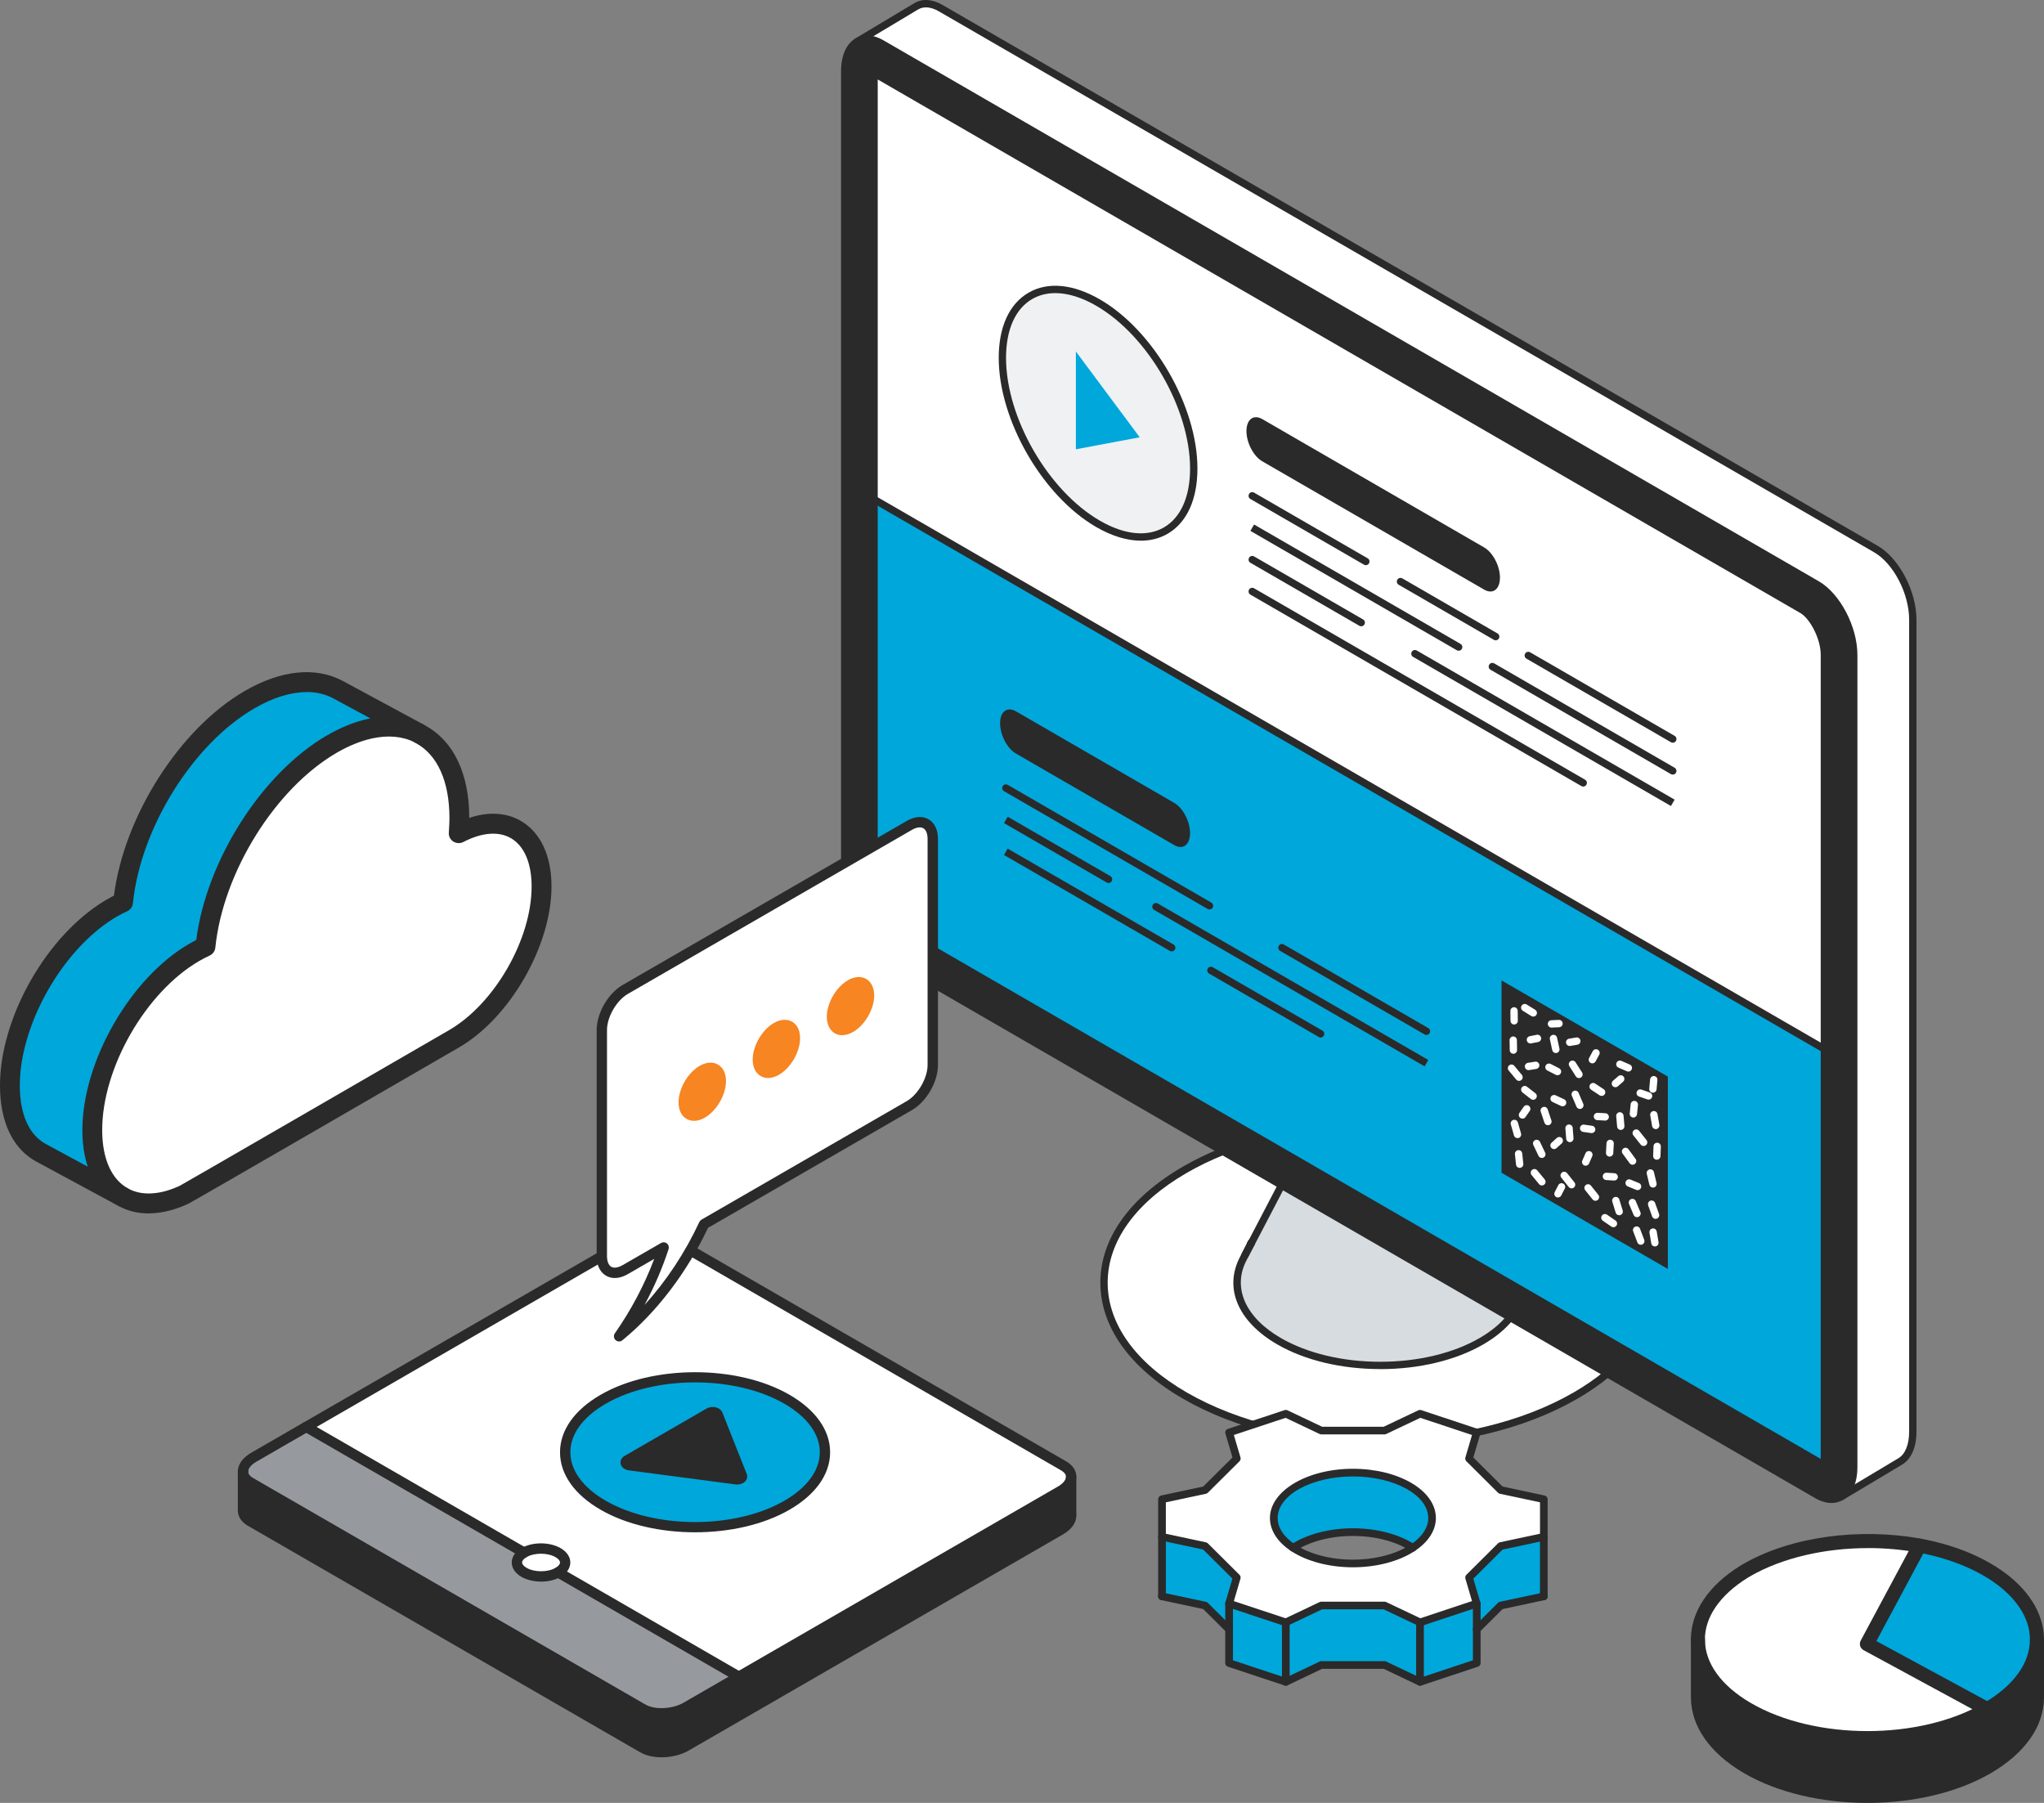 <svg width="593" height="523" viewBox="0 0 593 523" fill="none" xmlns="http://www.w3.org/2000/svg">
<rect x="0" y="0" width="593" height="523" fill="#808080" stroke="none"/>
<g clip-path="url(#clip0_626_464)">
<path d="M537.803 397.093V425.575C537.803 429.853 536.405 432.866 534.17 434.174C532.29 435.303 529.828 435.211 527.139 433.655L256.246 277.011C249.335 273.01 245.064 265.612 245.064 257.596V20.679C245.064 16.28 246.554 13.225 248.91 11.96C250.761 10.958 253.145 11.093 255.742 12.599L527.139 169.549C533.035 172.96 537.803 182.106 537.803 189.987V397.093ZM529.289 425.056V189.987C529.289 184.728 525.841 178.652 522.883 176.933L253.578 21.198V257.596C253.578 262.542 256.231 267.154 260.502 269.627L529.289 425.056Z" fill="#2A2A2A"/>
<path d="M551.304 423.941L534.177 434.181H534.17C536.405 432.866 537.802 429.853 537.802 425.575V189.987C537.802 182.106 533.035 172.96 527.139 169.549L255.742 12.6C253.145 11.093 250.761 10.958 248.91 11.96L265.845 1.812C267.71 0.704 270.172 0.796 272.875 2.345L544.266 159.295C550.161 162.706 554.936 171.852 554.936 179.718V415.328C554.936 419.599 553.538 422.612 551.304 423.941Z" fill="white"/>
<path d="M529.289 304.306V425.056L260.502 269.627C256.231 267.154 253.578 262.542 253.578 257.596V144.862L529.289 304.306Z" fill="#00A7DB"/>
<path d="M529.289 189.987V304.306L253.578 144.862V21.198L522.882 176.933C525.841 178.652 529.289 184.728 529.289 189.987Z" fill="white"/>
<path d="M371.795 343.831L438.094 382.177C436.108 384.657 433.327 387.002 429.786 389.056C421.67 393.746 411.057 396.084 400.422 396.084C389.787 396.084 379.181 393.746 371.064 389.056C359.869 382.575 356.407 373.308 360.678 365.122L371.795 343.831Z" fill="#D7DCE0"/>
<path d="M371.796 343.831L360.678 365.122C356.407 373.308 359.87 382.575 371.065 389.056C379.181 393.746 389.802 396.084 400.422 396.084C411.043 396.084 421.671 393.746 429.787 389.056C433.327 387.002 436.108 384.657 438.095 382.177L466.296 398.479C463.607 400.71 460.535 402.842 457.087 404.839C441.436 413.892 420.926 418.412 400.422 418.412C379.919 418.412 359.415 413.892 343.765 404.839C312.47 386.746 312.47 357.404 343.765 339.312C347.22 337.315 350.909 335.538 354.768 333.989L371.796 343.831Z" fill="white"/>
<path d="M531.367 436C529.863 436 528.246 435.524 526.607 434.579L255.713 277.935C248.491 273.749 244 265.96 244 257.596V20.679C244 16.046 245.603 12.521 248.406 11.022C250.655 9.807 253.45 10.041 256.274 11.676L527.671 168.625C533.844 172.2 538.867 181.779 538.867 189.987V425.575C538.867 430.081 537.348 433.548 534.709 435.09C533.702 435.694 532.574 436 531.375 436H531.367ZM355.3 333.065L527.671 432.731C529.913 434.032 532.027 434.216 533.624 433.257C535.61 432.099 536.738 429.299 536.738 425.575V189.987C536.738 182.461 532.19 173.706 526.607 170.473L255.209 13.523C253.017 12.251 251.009 12.031 249.413 12.898C247.32 14.021 246.128 16.856 246.128 20.679V257.596C246.128 265.2 250.208 272.285 256.777 276.087L355.3 333.065Z" fill="#2A2A2A"/>
<path d="M529.289 426.122C529.105 426.122 528.92 426.072 528.757 425.98L259.971 270.551C255.373 267.886 252.514 262.926 252.514 257.596V21.198C252.514 20.814 252.72 20.466 253.046 20.274C253.373 20.082 253.784 20.082 254.11 20.274L523.415 176.009C526.693 177.913 530.354 184.295 530.354 189.987V425.056C530.354 425.44 530.148 425.788 529.821 425.98C529.658 426.072 529.474 426.122 529.289 426.122ZM254.643 23.046V257.596C254.643 262.166 257.09 266.422 261.035 268.703L528.225 423.209V189.987C528.225 185.162 525.011 179.399 522.351 177.857L254.643 23.046Z" fill="#2A2A2A"/>
<path d="M534.17 435.247C533.9 435.247 533.624 435.14 533.418 434.934C532.999 434.515 532.999 433.847 533.418 433.428C533.482 433.364 533.56 433.307 533.631 433.257L550.757 423.017C552.736 421.837 553.872 419.037 553.872 415.321V179.718C553.872 172.2 549.324 163.452 543.733 160.219L272.343 3.269C270.087 1.976 267.973 1.784 266.383 2.729L249.214 13.005C248.697 13.282 248.051 13.09 247.774 12.564C247.498 12.045 247.689 11.399 248.214 11.121L265.298 0.895C267.575 -0.462 270.456 -0.27 273.407 1.414L544.798 158.364C550.977 161.938 556 171.511 556 179.711V415.321C556 419.805 554.489 423.28 551.85 424.85L534.745 435.076C534.567 435.183 534.368 435.24 534.177 435.24L534.17 435.247Z" fill="#2A2A2A"/>
<path d="M362.764 362.073C362.176 362.073 361.7 361.597 361.7 361.007C361.7 360.893 361.721 360.78 361.757 360.673C361.807 360.496 361.899 360.325 362.034 360.19C362.452 359.771 363.126 359.771 363.545 360.19C363.85 360.496 363.935 360.943 363.793 361.32C363.779 361.355 363.765 361.391 363.751 361.419C363.587 361.803 363.211 362.073 362.771 362.073H362.764Z" fill="#2A2A2A"/>
<path d="M361.104 365.292C360.955 365.292 360.799 365.257 360.657 365.193C360.132 364.937 359.898 364.326 360.153 363.8C360.174 363.757 360.189 363.722 360.21 363.686C360.43 363.253 361.565 361.043 361.579 361.014L361.742 360.687C361.764 360.631 361.792 360.574 361.827 360.517C361.842 360.488 361.87 360.446 361.884 360.417L361.913 360.353C361.984 360.19 362.04 360.091 362.076 360.034C362.402 359.543 363.062 359.408 363.551 359.735C364.02 360.048 364.169 360.666 363.892 361.149L363.778 361.405C363.75 361.462 363.722 361.519 363.679 361.576C363.679 361.576 363.459 362.031 363.438 362.066C363.19 362.514 362.31 364.248 362.097 364.674C362.076 364.717 362.054 364.759 362.026 364.795C361.813 365.108 361.466 365.299 361.104 365.299V365.292ZM362.828 361.071H362.863L362.764 361.014L362.835 361.071H362.828Z" fill="#2A2A2A"/>
<path d="M362.941 361.739C362.835 361.739 362.721 361.725 362.615 361.69C362.055 361.512 361.75 360.908 361.927 360.346C361.927 360.332 361.941 360.311 361.948 360.29C362.09 359.863 362.487 359.551 362.963 359.551C363.552 359.551 364.027 360.027 364.027 360.616C364.027 360.759 363.984 360.922 363.935 361.057C363.771 361.469 363.374 361.732 362.949 361.732L362.941 361.739Z" fill="#2A2A2A"/>
<path d="M362.962 361.675C362.373 361.675 361.898 361.199 361.898 360.609C361.898 360.467 361.926 360.325 361.976 360.204C361.997 360.147 362.026 360.09 362.054 360.041C362.068 360.012 362.082 359.984 362.104 359.962C362.423 359.465 363.097 359.294 363.594 359.614C364.09 359.934 364.253 360.567 363.934 361.064C363.764 361.433 363.395 361.682 362.962 361.682V361.675Z" fill="#2A2A2A"/>
<path d="M400.422 397.15C389.149 397.15 378.535 394.606 370.532 389.98C359.153 383.392 355.017 373.678 359.734 364.631L370.852 343.341C371.128 342.822 371.767 342.623 372.292 342.893C372.81 343.163 373.016 343.81 372.739 344.336L361.629 365.619C357.485 373.557 361.309 382.184 371.604 388.146C379.287 392.588 389.525 395.032 400.429 395.032C411.334 395.032 421.578 392.588 429.262 388.146C432.617 386.199 435.313 383.975 437.272 381.523C437.64 381.061 438.307 380.99 438.769 381.36C439.23 381.729 439.301 382.397 438.932 382.859C436.803 385.517 433.909 387.919 430.326 389.994C422.323 394.62 411.703 397.164 400.429 397.164L400.422 397.15Z" fill="#2A2A2A"/>
<path d="M400.422 419.478C378.833 419.478 358.521 414.61 343.233 405.763C327.752 396.816 319.231 384.849 319.231 372.079C319.231 359.309 327.759 347.342 343.233 338.395C346.681 336.398 350.426 334.586 354.371 333.008C354.91 332.788 355.535 333.058 355.755 333.598C355.974 334.145 355.705 334.764 355.159 334.984C351.306 336.526 347.652 338.295 344.29 340.243C329.497 348.791 321.353 360.105 321.353 372.086C321.353 384.067 329.497 395.373 344.29 403.929C359.259 412.592 379.195 417.36 400.415 417.36C421.635 417.36 441.578 412.592 456.548 403.929C459.889 401.996 462.94 399.886 465.608 397.669C466.062 397.292 466.729 397.356 467.105 397.811C467.481 398.265 467.417 398.933 466.963 399.31C464.196 401.605 461.053 403.78 457.605 405.77C442.316 414.617 422.004 419.485 400.408 419.485L400.422 419.478Z" fill="#2A2A2A"/>
<path d="M529.289 305.372C529.111 305.372 528.927 305.329 528.757 305.23L253.046 145.786C252.535 145.494 252.364 144.841 252.655 144.329C252.946 143.817 253.599 143.647 254.11 143.938L529.821 303.382C530.332 303.674 530.502 304.327 530.211 304.839C530.012 305.18 529.658 305.372 529.289 305.372Z" fill="#2A2A2A"/>
<path d="M340.671 232.909C343.204 234.373 345.255 238.303 345.255 241.678C345.255 244.201 344.119 245.7 342.488 245.7C341.934 245.7 341.317 245.53 340.671 245.153L294.727 218.583C292.194 217.119 290.144 213.189 290.144 209.806C290.144 207.291 291.279 205.791 292.91 205.791C293.464 205.791 294.081 205.962 294.727 206.339L340.671 232.909Z" fill="#2A2A2A"/>
<path d="M350.894 263.821C350.717 263.821 350.533 263.779 350.362 263.679L291.293 229.519C290.782 229.228 290.612 228.574 290.902 228.063C291.193 227.551 291.846 227.38 292.357 227.672L351.427 261.832C351.937 262.123 352.108 262.777 351.817 263.288C351.618 263.63 351.263 263.821 350.894 263.821Z" fill="#2A2A2A"/>
<path d="M413.831 300.22C413.654 300.22 413.469 300.177 413.299 300.078L371.377 275.831C370.866 275.54 370.696 274.886 370.987 274.374C371.278 273.863 371.93 273.692 372.441 273.983L414.363 298.23C414.874 298.522 415.044 299.175 414.754 299.687C414.555 300.028 414.2 300.22 413.831 300.22Z" fill="#2A2A2A"/>
<path d="M321.6 256.14C321.423 256.14 321.239 256.097 321.068 255.997L291.285 238.772L292.349 236.924L322.133 254.15C322.643 254.441 322.814 255.095 322.523 255.607C322.324 255.948 321.969 256.14 321.6 256.14Z" fill="#2A2A2A"/>
<path d="M413.299 309.33L334.825 263.942C334.314 263.651 334.144 262.997 334.435 262.485C334.726 261.974 335.379 261.803 335.89 262.095L414.363 307.482L413.299 309.33Z" fill="#2A2A2A"/>
<path d="M339.933 275.987C339.756 275.987 339.571 275.945 339.401 275.845L291.285 248.024L292.349 246.177L340.465 273.998C340.976 274.289 341.146 274.943 340.855 275.454C340.657 275.796 340.302 275.987 339.933 275.987Z" fill="#2A2A2A"/>
<path d="M383.14 300.973C382.984 300.973 382.821 300.938 382.672 300.86C382.65 300.852 350.781 282.426 350.781 282.426C350.271 282.134 350.1 281.481 350.391 280.969C350.682 280.457 351.335 280.287 351.846 280.578C351.846 280.578 383.495 298.877 383.644 298.962C384.14 299.254 384.339 299.9 384.062 300.405C383.871 300.76 383.509 300.966 383.133 300.966L383.14 300.973Z" fill="#2A2A2A"/>
<path d="M483.869 368.106L435.625 340.207V284.408L483.869 312.308V368.106Z" fill="#2A2A2A"/>
<path d="M479.556 344.507C479.073 344.507 478.641 344.18 478.52 343.689L477.761 340.52C477.626 339.944 477.974 339.369 478.548 339.234C479.123 339.099 479.698 339.447 479.833 340.022L480.592 343.192C480.726 343.767 480.379 344.343 479.804 344.478C479.719 344.499 479.634 344.507 479.556 344.507Z" fill="white"/>
<path d="M440.251 330.159C439.79 330.159 439.364 329.853 439.23 329.391L438.314 326.193C438.151 325.625 438.478 325.035 439.045 324.872C439.606 324.708 440.202 325.035 440.365 325.604L441.28 328.801C441.443 329.37 441.117 329.96 440.549 330.123C440.45 330.152 440.351 330.166 440.251 330.166V330.159Z" fill="white"/>
<path d="M455.392 303.432C454.881 303.432 454.434 303.069 454.342 302.544C454.242 301.961 454.633 301.414 455.207 301.314L457.286 300.959C457.861 300.859 458.414 301.25 458.513 301.826C458.613 302.409 458.222 302.956 457.648 303.055L455.569 303.41C455.505 303.418 455.448 303.425 455.385 303.425L455.392 303.432Z" fill="white"/>
<path d="M470.212 327.778C469.665 327.778 469.204 327.359 469.155 326.805L468.892 323.799C468.842 323.209 469.275 322.697 469.857 322.64C470.432 322.591 470.957 323.024 471.013 323.607L471.276 326.613C471.326 327.203 470.893 327.714 470.311 327.771C470.283 327.771 470.247 327.771 470.219 327.771L470.212 327.778Z" fill="white"/>
<path d="M439.287 297.193C438.705 297.193 438.23 296.724 438.222 296.141L438.187 293.256C438.187 292.666 438.648 292.183 439.237 292.176C439.797 292.169 440.308 292.638 440.315 293.227L440.351 296.113C440.351 296.702 439.89 297.186 439.301 297.193H439.287Z" fill="white"/>
<path d="M451.993 347.377C451.83 347.377 451.667 347.342 451.511 347.256C450.986 346.986 450.78 346.347 451.05 345.821L452.078 343.81C452.348 343.284 452.986 343.078 453.511 343.348C454.037 343.618 454.242 344.258 453.973 344.783L452.944 346.795C452.752 347.164 452.383 347.37 452 347.37L451.993 347.377Z" fill="white"/>
<path d="M468.31 342.46C468.31 342.46 468.268 342.46 468.239 342.46L465.976 342.318C465.387 342.282 464.947 341.77 464.983 341.188C465.018 340.598 465.536 340.15 466.111 340.193L468.374 340.335C468.963 340.37 469.403 340.882 469.367 341.465C469.332 342.026 468.864 342.46 468.303 342.46H468.31Z" fill="white"/>
<path d="M461.762 328.695C461.712 328.695 461.662 328.695 461.613 328.688L459.293 328.354C458.711 328.269 458.307 327.728 458.392 327.146C458.477 326.563 459.016 326.158 459.598 326.243L461.918 326.577C462.499 326.663 462.904 327.203 462.819 327.785C462.741 328.318 462.287 328.702 461.769 328.702L461.762 328.695Z" fill="white"/>
<path d="M480.109 361.583C479.598 361.583 479.144 361.213 479.059 360.695L478.541 357.589C478.441 357.006 478.839 356.459 479.413 356.36C479.995 356.26 480.541 356.658 480.641 357.234L481.159 360.339C481.258 360.922 480.861 361.469 480.286 361.569C480.229 361.576 480.165 361.583 480.109 361.583Z" fill="white"/>
<path d="M473.646 337.876C473.32 337.876 472.993 337.727 472.788 337.443L470.737 334.643C470.39 334.167 470.496 333.499 470.964 333.151C471.44 332.802 472.107 332.902 472.454 333.378L474.505 336.178C474.852 336.654 474.746 337.322 474.278 337.67C474.086 337.812 473.866 337.876 473.646 337.876Z" fill="white"/>
<path d="M453.341 320.928C453.192 320.928 453.036 320.899 452.887 320.828L450.418 319.67C449.886 319.421 449.659 318.782 449.907 318.249C450.156 317.716 450.794 317.488 451.326 317.737L453.795 318.895C454.327 319.144 454.554 319.784 454.306 320.317C454.121 320.7 453.738 320.928 453.341 320.928Z" fill="white"/>
<path d="M440.883 338.793C440.344 338.793 439.882 338.388 439.826 337.841L439.506 334.813C439.442 334.231 439.868 333.705 440.45 333.641C441.046 333.577 441.557 334.003 441.621 334.586L441.94 337.613C442.004 338.196 441.578 338.722 440.996 338.786C440.961 338.786 440.918 338.786 440.883 338.786V338.793Z" fill="white"/>
<path d="M479.542 316.977C479.542 316.977 479.478 316.977 479.442 316.977C478.854 316.92 478.428 316.401 478.478 315.818L478.726 313.111C478.783 312.521 479.301 312.095 479.882 312.144C480.471 312.201 480.897 312.72 480.847 313.303L480.599 316.01C480.549 316.564 480.081 316.977 479.542 316.977Z" fill="white"/>
<path d="M450.113 298.088C449.546 298.088 449.077 297.64 449.049 297.072C449.021 296.482 449.475 295.985 450.064 295.956L452.249 295.857C452.838 295.835 453.334 296.283 453.363 296.873C453.391 297.463 452.937 297.96 452.348 297.989C452.348 297.989 450.135 298.088 450.113 298.088Z" fill="white"/>
<path d="M449.077 326.414C448.63 326.414 448.219 326.137 448.07 325.689L446.991 322.484C446.807 321.923 447.105 321.319 447.658 321.134C448.211 320.949 448.822 321.247 449.006 321.802L450.084 325.007C450.269 325.568 449.971 326.172 449.417 326.357C449.304 326.392 449.19 326.414 449.077 326.414Z" fill="white"/>
<path d="M468.076 356.004C467.871 356.004 467.658 355.94 467.473 355.819L465.004 354.114C464.522 353.78 464.401 353.119 464.735 352.629C465.068 352.146 465.728 352.025 466.218 352.359L468.687 354.064C469.169 354.398 469.29 355.059 468.956 355.549C468.75 355.848 468.417 356.011 468.076 356.011V356.004Z" fill="white"/>
<path d="M461.968 308.47C461.798 308.47 461.621 308.428 461.465 308.342C460.947 308.065 460.755 307.419 461.032 306.9L462.096 304.924C462.373 304.405 463.025 304.214 463.536 304.491C464.054 304.768 464.246 305.415 463.969 305.933L462.905 307.909C462.713 308.264 462.344 308.47 461.968 308.47Z" fill="white"/>
<path d="M458.35 321.695C457.938 321.695 457.541 321.453 457.371 321.048L456.016 317.865C455.789 317.325 456.037 316.699 456.576 316.465C457.115 316.23 457.74 316.486 457.974 317.026L459.329 320.21C459.556 320.75 459.308 321.375 458.768 321.61C458.634 321.667 458.492 321.695 458.35 321.695Z" fill="white"/>
<path d="M440.698 313.551C440.393 313.551 440.088 313.423 439.882 313.168L437.697 310.545C437.321 310.091 437.378 309.423 437.832 309.046C438.286 308.669 438.953 308.733 439.329 309.181L441.514 311.803C441.89 312.258 441.833 312.926 441.379 313.303C441.181 313.466 440.939 313.551 440.698 313.551Z" fill="white"/>
<path d="M476.023 361.092C475.59 361.092 475.185 360.83 475.029 360.403L473.816 357.198C473.61 356.651 473.887 356.033 474.433 355.827C474.98 355.621 475.597 355.898 475.803 356.445L477.016 359.65C477.222 360.197 476.945 360.815 476.399 361.021C476.278 361.071 476.15 361.092 476.023 361.092Z" fill="white"/>
<path d="M439.067 305.685C438.485 305.685 438.017 305.216 438.002 304.64L437.953 301.748C437.946 301.158 438.414 300.675 438.996 300.66C439.57 300.646 440.067 301.122 440.081 301.705L440.131 304.597C440.138 305.187 439.67 305.67 439.088 305.685H439.067Z" fill="white"/>
<path d="M469.751 352.529C469.297 352.529 468.871 352.231 468.736 351.776L467.757 348.578C467.587 348.017 467.899 347.42 468.467 347.249C469.027 347.079 469.623 347.391 469.793 347.96L470.773 351.158C470.943 351.719 470.631 352.316 470.063 352.487C469.957 352.515 469.857 352.536 469.751 352.536V352.529Z" fill="white"/>
<path d="M451.851 311.91C451.688 311.91 451.525 311.874 451.369 311.796L448.893 310.531C448.368 310.261 448.162 309.622 448.432 309.096C448.701 308.57 449.34 308.364 449.865 308.634L452.341 309.899C452.866 310.169 453.071 310.808 452.802 311.334C452.617 311.704 452.241 311.917 451.851 311.917V311.91Z" fill="white"/>
<path d="M455.441 331.324C454.895 331.324 454.426 330.905 454.384 330.344L454.142 327.352C454.093 326.762 454.533 326.25 455.114 326.201C455.71 326.158 456.214 326.591 456.264 327.174L456.505 330.166C456.555 330.756 456.115 331.267 455.533 331.317C455.505 331.317 455.476 331.317 455.448 331.317L455.441 331.324Z" fill="white"/>
<path d="M472.411 310.851C472.269 310.851 472.127 310.823 471.993 310.766L469.531 309.7C468.992 309.465 468.743 308.84 468.977 308.3C469.211 307.76 469.836 307.511 470.375 307.746L472.837 308.811C473.376 309.046 473.624 309.671 473.39 310.211C473.22 310.616 472.823 310.858 472.411 310.858V310.851Z" fill="white"/>
<path d="M447.332 343.895C447.027 343.895 446.722 343.76 446.509 343.504L444.338 340.861C443.962 340.406 444.033 339.731 444.487 339.361C444.941 338.985 445.615 339.056 445.984 339.504L448.155 342.147C448.531 342.602 448.46 343.277 448.006 343.646C447.807 343.81 447.566 343.888 447.332 343.888V343.895Z" fill="white"/>
<path d="M468.651 315.392C468.353 315.392 468.055 315.264 467.849 315.022C467.466 314.575 467.516 313.907 467.956 313.516L469.503 312.173C469.949 311.789 470.616 311.839 471.007 312.279C471.39 312.727 471.34 313.395 470.9 313.786L469.354 315.129C469.155 315.307 468.907 315.392 468.658 315.392H468.651Z" fill="white"/>
<path d="M462.869 348.337C462.556 348.337 462.244 348.202 462.039 347.939L459.896 345.26C459.527 344.798 459.598 344.13 460.059 343.76C460.52 343.391 461.187 343.469 461.556 343.924L463.699 346.603C464.068 347.065 463.997 347.733 463.536 348.102C463.337 348.258 463.103 348.337 462.869 348.337Z" fill="white"/>
<path d="M447.311 335.908C446.914 335.908 446.531 335.687 446.353 335.304L444.849 332.156C444.594 331.623 444.821 330.99 445.353 330.734C445.885 330.478 446.516 330.706 446.772 331.239L448.276 334.387C448.531 334.92 448.304 335.552 447.772 335.808C447.623 335.879 447.467 335.915 447.311 335.915V335.908Z" fill="white"/>
<path d="M475.092 345.246C474.958 345.246 474.823 345.217 474.688 345.167L472.233 344.158C471.687 343.931 471.432 343.313 471.652 342.765C471.871 342.225 472.496 341.962 473.042 342.183L475.497 343.192C476.043 343.419 476.298 344.037 476.079 344.585C475.908 344.997 475.511 345.246 475.092 345.246Z" fill="white"/>
<path d="M480.314 353.581C479.874 353.581 479.47 353.311 479.314 352.877L478.164 349.672C477.966 349.118 478.25 348.507 478.803 348.308C479.356 348.109 479.966 348.393 480.165 348.948L481.314 352.153C481.513 352.707 481.229 353.318 480.676 353.517C480.555 353.56 480.435 353.581 480.314 353.581Z" fill="white"/>
<path d="M478.286 318.988C478.172 318.988 478.051 318.966 477.938 318.931L475.505 318.092C474.951 317.9 474.653 317.296 474.845 316.735C475.036 316.181 475.639 315.882 476.2 316.074L478.633 316.913C479.187 317.104 479.485 317.709 479.293 318.27C479.144 318.711 478.725 318.988 478.286 318.988Z" fill="white"/>
<path d="M444.827 294.897C444.636 294.897 444.444 294.848 444.267 294.741L441.791 293.206C441.294 292.893 441.138 292.24 441.443 291.735C441.755 291.238 442.408 291.081 442.912 291.387L445.388 292.922C445.884 293.234 446.04 293.888 445.735 294.393C445.537 294.72 445.189 294.897 444.827 294.897Z" fill="white"/>
<path d="M476.838 332.44C476.525 332.44 476.213 332.305 476.007 332.042L473.865 329.356C473.496 328.894 473.574 328.226 474.035 327.856C474.496 327.487 475.163 327.565 475.532 328.027L477.675 330.713C478.044 331.175 477.966 331.843 477.504 332.212C477.306 332.369 477.072 332.447 476.838 332.447V332.44Z" fill="white"/>
<path d="M464.663 317.915C464.465 317.915 464.259 317.858 464.075 317.737L461.606 316.103C461.116 315.776 460.981 315.115 461.308 314.624C461.634 314.134 462.294 313.999 462.783 314.326L465.252 315.96C465.742 316.287 465.877 316.948 465.55 317.439C465.344 317.751 465.004 317.915 464.663 317.915Z" fill="white"/>
<path d="M444.799 319.038C444.572 319.038 444.345 318.966 444.146 318.817L441.705 316.92C441.244 316.557 441.159 315.889 441.514 315.428C441.869 314.966 442.543 314.88 443.004 315.236L445.444 317.133C445.905 317.495 445.991 318.163 445.636 318.625C445.423 318.895 445.111 319.038 444.792 319.038H444.799Z" fill="white"/>
<path d="M465.706 325.064C465.706 325.064 465.664 325.064 465.642 325.064L463.379 324.936C462.79 324.9 462.343 324.396 462.379 323.813C462.414 323.223 462.911 322.797 463.5 322.811L465.763 322.939C466.352 322.974 466.799 323.479 466.763 324.062C466.728 324.63 466.26 325.064 465.699 325.064H465.706Z" fill="white"/>
<path d="M474.923 353.091C474.504 353.091 474.114 352.849 473.944 352.437L472.603 349.246C472.376 348.706 472.631 348.081 473.171 347.853C473.717 347.626 474.334 347.882 474.561 348.422L475.902 351.613C476.129 352.153 475.874 352.778 475.334 353.005C475.2 353.062 475.058 353.091 474.923 353.091Z" fill="white"/>
<path d="M480.669 336.419C480.669 336.419 480.641 336.419 480.626 336.419C480.037 336.398 479.583 335.901 479.605 335.311L479.711 332.511C479.732 331.921 480.201 331.473 480.818 331.488C481.407 331.509 481.861 332.006 481.84 332.596L481.733 335.396C481.712 335.972 481.236 336.419 480.669 336.419Z" fill="white"/>
<path d="M458.087 312.741C457.74 312.741 457.392 312.571 457.193 312.251L455.306 309.302C454.987 308.804 455.129 308.15 455.625 307.831C456.122 307.518 456.775 307.653 457.094 308.15L458.981 311.1C459.3 311.597 459.159 312.251 458.662 312.571C458.485 312.684 458.286 312.741 458.087 312.741Z" fill="white"/>
<path d="M443.444 310.432C442.933 310.432 442.479 310.062 442.394 309.536C442.301 308.954 442.699 308.406 443.273 308.314L445.359 307.98C445.934 307.888 446.487 308.279 446.579 308.861C446.672 309.444 446.274 309.991 445.7 310.084L443.614 310.418C443.557 310.425 443.5 310.432 443.444 310.432Z" fill="white"/>
<path d="M450.851 333.335C450.56 333.335 450.269 333.214 450.063 332.987C449.673 332.546 449.701 331.878 450.141 331.48L451.666 330.102C452.099 329.711 452.773 329.739 453.171 330.18C453.561 330.621 453.532 331.289 453.092 331.687L451.567 333.065C451.361 333.25 451.106 333.342 450.851 333.342V333.335Z" fill="white"/>
<path d="M455.938 344.72C455.625 344.72 455.313 344.585 455.108 344.322L452.965 341.635C452.596 341.174 452.674 340.506 453.135 340.136C453.596 339.767 454.263 339.845 454.632 340.307L456.775 342.993C457.144 343.455 457.066 344.123 456.605 344.492C456.406 344.649 456.172 344.727 455.938 344.727V344.72Z" fill="white"/>
<path d="M451.368 305.471C450.879 305.471 450.439 305.13 450.333 304.633L449.644 301.478C449.517 300.902 449.886 300.334 450.46 300.206C451.035 300.078 451.603 300.447 451.73 301.023L452.418 304.178C452.546 304.754 452.177 305.322 451.603 305.45C451.525 305.464 451.446 305.471 451.376 305.471H451.368Z" fill="white"/>
<path d="M480.357 327.544C479.853 327.544 479.399 327.181 479.307 326.662L478.761 323.55C478.661 322.967 479.045 322.42 479.626 322.313C480.208 322.207 480.754 322.598 480.861 323.18L481.407 326.293C481.506 326.876 481.123 327.423 480.542 327.529C480.478 327.544 480.421 327.544 480.357 327.544Z" fill="white"/>
<path d="M441.698 324.502C441.485 324.502 441.272 324.438 441.088 324.31C440.605 323.976 440.485 323.308 440.825 322.825L442.06 321.048C442.393 320.565 443.06 320.444 443.543 320.786C444.025 321.12 444.146 321.788 443.805 322.271L442.571 324.047C442.365 324.346 442.031 324.502 441.698 324.502Z" fill="white"/>
<path d="M473.872 324.175C473.872 324.175 473.801 324.175 473.766 324.175C473.184 324.118 472.751 323.593 472.815 323.01L473.084 320.317C473.141 319.727 473.673 319.293 474.248 319.364C474.83 319.421 475.263 319.947 475.199 320.53L474.929 323.223C474.872 323.77 474.411 324.182 473.872 324.182V324.175Z" fill="white"/>
<path d="M443.998 302.7C443.501 302.7 443.054 302.352 442.955 301.84C442.841 301.265 443.217 300.703 443.792 300.589L445.849 300.177C446.417 300.057 446.985 300.433 447.098 301.016C447.212 301.591 446.836 302.153 446.261 302.267L444.203 302.679C444.133 302.693 444.062 302.7 443.998 302.7Z" fill="white"/>
<path d="M460.031 338.153C459.889 338.153 459.747 338.125 459.605 338.068C459.066 337.834 458.818 337.201 459.059 336.661L459.989 334.536C460.223 333.996 460.854 333.755 461.393 333.989C461.932 334.224 462.181 334.856 461.94 335.396L461.01 337.521C460.833 337.919 460.443 338.161 460.031 338.161V338.153Z" fill="white"/>
<path d="M466.983 335.517C466.983 335.517 466.941 335.517 466.919 335.517C466.33 335.481 465.883 334.977 465.919 334.394L466.075 331.623C466.111 331.033 466.593 330.578 467.196 330.621C467.785 330.656 468.232 331.161 468.196 331.743L468.04 334.515C468.012 335.083 467.537 335.517 466.976 335.517H466.983Z" fill="white"/>
<path d="M430.582 158.805C433.115 160.268 435.165 164.191 435.165 167.574C435.165 170.089 434.03 171.589 432.398 171.589C431.845 171.589 431.228 171.418 430.582 171.042L366.198 133.812C363.666 132.348 361.615 128.418 361.615 125.043C361.615 122.52 362.75 121.02 364.382 121.02C364.936 121.02 365.553 121.191 366.198 121.568L430.582 158.805Z" fill="#2A2A2A"/>
<path d="M290.81 103.809C290.81 86.086 303.24 78.901 318.571 87.77C333.903 96.632 346.333 118.192 346.333 135.915C346.333 153.638 333.903 160.837 318.571 151.968C303.24 143.107 290.81 121.546 290.81 103.809ZM330.661 126.855L312.129 101.954V130.337L330.661 126.855Z" fill="#EFF1F3"/>
<path d="M312.129 101.954L330.661 126.855L312.129 130.337V101.954Z" fill="#00A7DB"/>
<path d="M330.972 156.843C326.985 156.843 322.579 155.514 318.039 152.892C302.438 143.874 289.746 121.859 289.746 103.809C289.746 94.841 292.818 88.125 298.408 84.899C303.992 81.666 311.342 82.362 319.103 86.853C334.704 95.871 347.396 117.879 347.396 135.922C347.396 144.897 344.317 151.62 338.734 154.846C336.421 156.182 333.803 156.85 330.972 156.85V156.843ZM306.17 85.027C303.715 85.027 301.452 85.595 299.465 86.74C294.57 89.575 291.867 95.629 291.867 103.809C291.867 121.177 304.084 142.368 319.096 151.044C326.169 155.138 332.76 155.827 337.663 152.999C342.565 150.163 345.261 144.102 345.261 135.915C345.261 118.554 333.044 97.371 318.032 88.694C313.818 86.256 309.781 85.027 306.163 85.027H306.17Z" fill="#2A2A2A"/>
<path d="M396.251 163.949C396.074 163.949 395.889 163.907 395.719 163.807L362.764 144.748C362.253 144.457 362.083 143.803 362.374 143.291C362.665 142.78 363.318 142.609 363.828 142.901L396.783 161.96C397.294 162.251 397.464 162.905 397.173 163.416C396.975 163.758 396.62 163.949 396.251 163.949Z" fill="#2A2A2A"/>
<path d="M433.93 185.745C433.753 185.745 433.568 185.702 433.398 185.602L405.778 169.627C405.268 169.336 405.097 168.682 405.388 168.171C405.679 167.659 406.332 167.488 406.843 167.78L434.462 183.755C434.973 184.046 435.143 184.7 434.852 185.212C434.654 185.553 434.299 185.745 433.93 185.745Z" fill="#2A2A2A"/>
<path d="M485.302 215.449C485.125 215.449 484.94 215.406 484.77 215.307L442.848 191.067C442.337 190.776 442.167 190.122 442.458 189.61C442.748 189.099 443.401 188.928 443.912 189.22L485.834 213.459C486.345 213.75 486.515 214.404 486.224 214.916C486.026 215.257 485.671 215.449 485.302 215.449Z" fill="#2A2A2A"/>
<path d="M423.181 188.772C423.004 188.772 422.82 188.722 422.649 188.63L362.764 154.001L363.828 152.153L423.714 186.782C424.224 187.073 424.395 187.727 424.104 188.239C423.905 188.58 423.55 188.772 423.181 188.772Z" fill="#2A2A2A"/>
<path d="M485.303 224.701C485.125 224.701 484.941 224.659 484.77 224.559L432.426 194.286C431.916 193.995 431.745 193.341 432.036 192.829C432.327 192.318 432.98 192.147 433.491 192.439L485.835 222.711C486.345 223.003 486.516 223.657 486.225 224.168C486.026 224.509 485.671 224.701 485.303 224.701Z" fill="#2A2A2A"/>
<path d="M394.917 181.68C394.74 181.68 394.555 181.637 394.385 181.538L362.764 163.253C362.253 162.962 362.083 162.308 362.374 161.796C362.665 161.285 363.318 161.114 363.828 161.405L395.449 179.69C395.96 179.981 396.13 180.635 395.839 181.147C395.641 181.488 395.286 181.68 394.917 181.68Z" fill="#2A2A2A"/>
<path d="M484.77 233.812L409.964 190.548C409.454 190.257 409.283 189.603 409.574 189.092C409.865 188.58 410.518 188.409 411.029 188.701L485.834 231.964L484.77 233.812Z" fill="#2A2A2A"/>
<path d="M459.322 228.169C459.145 228.169 458.96 228.126 458.79 228.027L362.764 172.498C362.253 172.207 362.083 171.553 362.374 171.042C362.665 170.53 363.318 170.359 363.828 170.651L459.854 226.179C460.365 226.471 460.535 227.124 460.244 227.636C460.046 227.977 459.691 228.169 459.322 228.169Z" fill="#2A2A2A"/>
</g>
<g clip-path="url(#clip1_626_464)">
<path d="M310.75 439.5V439.7C310.74 441.13 309.69 442.62 307.66 443.8C303.96 445.93 200.32 505.77 199.09 506.48C195.35 508.64 189.68 508.88 186.44 507L72.69 441.32C71.21 440.47 70.49 439.33 70.5 438.14V426.91C70.5 428.1 71.22 429.21 72.69 430.05L186.45 495.73C189.68 497.62 195.35 497.38 199.1 495.21C200.33 494.5 303.96 434.68 307.67 432.53C309.7 431.36 310.75 429.86 310.76 428.43V439.51L310.75 439.5Z" fill="#2A2A2A"/>
<path d="M310.75 428.23V428.43C310.74 429.86 309.69 431.36 307.66 432.53L214.36 486.4L161.93 456.12C164.65 454.55 164.65 451.98 161.91 450.41C159.19 448.83 154.75 448.83 152.01 450.4L88.84 413.94L182.14 360.07C185.75 357.99 191.43 357.62 194.8 359.55L308.55 425.23C309.95 426.04 310.68 427.12 310.74 428.24L310.75 428.23ZM228.29 436.66C243 428.16 243 414.39 228.29 405.89C213.58 397.39 189.72 397.39 175.01 405.89C160.3 414.37 160.28 428.16 175 436.65C189.73 445.15 213.58 445.15 228.3 436.65L228.29 436.66Z" fill="white"/>
<path d="M228.29 405.9C243 414.4 243.01 428.17 228.29 436.67C213.58 445.17 189.72 445.17 174.99 436.67C160.28 428.17 160.29 414.39 175 405.91C189.71 397.41 213.57 397.41 228.28 405.91L228.29 405.9ZM213.51 429.12C214.54 429.26 215.47 428.73 215.24 428.13L208.18 410.31C207.93 409.67 206.56 409.43 205.75 409.9L181.95 423.65C181.14 424.11 181.54 424.91 182.64 425.05L213.51 429.12Z" fill="#00A7DB"/>
<path d="M215.24 428.13C215.48 428.73 214.55 429.27 213.51 429.12L182.64 425.05C181.54 424.91 181.13 424.11 181.95 423.65L205.75 409.9C206.56 409.43 207.94 409.66 208.18 410.31L215.24 428.13Z" fill="#2A2A2A"/>
<path d="M161.93 456.11L214.36 486.39C206.09 491.17 200.33 494.49 199.1 495.2C195.36 497.37 189.69 497.61 186.45 495.72L72.69 430.05C71.22 429.21 70.5 428.1 70.5 426.91V426.88C70.49 425.44 71.55 423.93 73.59 422.74C74.9 421.99 80.65 418.67 88.85 413.93L152.02 450.39C149.28 451.97 149.3 454.54 152.02 456.11C154.76 457.69 159.2 457.69 161.93 456.11Z" fill="#969A9E"/>
<path d="M161.92 450.41C164.66 451.98 164.66 454.55 161.94 456.12C159.2 457.7 154.76 457.7 152.03 456.12C149.31 454.55 149.29 451.98 152.03 450.4C154.77 448.83 159.2 448.83 161.93 450.41H161.92Z" fill="white"/>
<path d="M310.75 441C309.92 441 309.25 440.33 309.25 439.5V428.23C309.22 427.67 308.71 427.04 307.81 426.52L194.06 360.84C191.27 359.25 186.16 359.49 182.9 361.36C181.89 361.94 75.75 423.23 74.33 424.05C72.87 424.9 71.99 425.96 72 426.87L69 426.9C68.98 424.87 70.38 422.89 72.83 421.45C74.27 420.63 180.39 359.35 181.4 358.77C185.61 356.34 191.83 356.11 195.56 358.24L309.32 423.92C311.13 424.97 312.18 426.48 312.26 428.16V439.5C312.26 440.33 311.59 441 310.76 441H310.75Z" fill="#2A2A2A"/>
<path d="M191.96 498.51C189.63 498.51 187.4 498.02 185.7 497.03L71.94 431.35C70.05 430.27 69 428.69 69 426.91C69 426.08 69.67 425.41 70.5 425.41C71.33 425.41 72 426.08 72 426.91C72 427.74 72.78 428.38 73.43 428.75L187.2 494.43C189.97 496.05 195.07 495.81 198.34 493.91C198.83 493.63 302.5 433.78 306.91 431.23C308.37 430.39 309.24 429.34 309.25 428.42C309.25 427.6 309.93 426.93 310.75 426.93H310.76C311.59 426.93 312.25 427.62 312.25 428.44C312.23 430.47 310.83 432.43 308.41 433.82C304 436.37 200.33 496.22 199.84 496.5C197.56 497.82 194.69 498.5 191.96 498.5V498.51Z" fill="#2A2A2A"/>
<path d="M201.65 444.5C191.73 444.5 181.8 442.32 174.25 437.96C166.65 433.57 162.47 427.65 162.47 421.28C162.47 414.91 166.66 408.98 174.26 404.6C189.36 395.88 213.94 395.88 229.04 404.6C236.64 408.99 240.83 414.91 240.83 421.28C240.83 427.65 236.64 433.57 229.04 437.96C221.49 442.32 211.57 444.5 201.65 444.5ZM201.65 401.01C192.27 401.01 182.9 403.07 175.76 407.19C169.12 411.02 165.47 416.02 165.47 421.27C165.47 426.52 169.12 431.53 175.75 435.35C190.04 443.59 213.27 443.59 227.55 435.35C234.18 431.52 237.84 426.52 237.84 421.27C237.84 416.02 234.19 411.02 227.55 407.19C220.41 403.07 211.03 401.01 201.66 401.01H201.65Z" fill="#2A2A2A"/>
<path d="M213.85 430.64C213.67 430.64 213.49 430.63 213.3 430.6L182.44 426.53C181.18 426.36 180.25 425.61 180.05 424.61C179.88 423.71 180.32 422.84 181.2 422.34L204.99 408.6C205.84 408.11 207.03 408.01 208.02 408.36C208.78 408.63 209.33 409.12 209.58 409.76L216.63 427.57C216.9 428.25 216.78 429 216.32 429.58C215.79 430.25 214.86 430.64 213.85 430.64ZM184.68 423.8L213.42 427.59L206.91 411.16C206.76 411.14 206.58 411.16 206.5 411.2L184.67 423.8H184.68Z" fill="#2A2A2A"/>
<path d="M152.02 451.89C151.77 451.89 151.51 451.83 151.27 451.69L88.1 415.23C87.38 414.82 87.14 413.9 87.55 413.18C87.96 412.46 88.88 412.22 89.6 412.63L152.77 449.09C153.49 449.5 153.73 450.42 153.32 451.14C153.04 451.62 152.54 451.89 152.02 451.89Z" fill="#2A2A2A"/>
<path d="M214.36 487.9C214.11 487.9 213.85 487.84 213.61 487.7L161.18 457.42C160.46 457.01 160.22 456.09 160.63 455.37C161.04 454.65 161.96 454.41 162.68 454.82L215.11 485.1C215.83 485.51 216.07 486.43 215.66 487.15C215.38 487.63 214.88 487.9 214.36 487.9Z" fill="#2A2A2A"/>
<path d="M156.97 458.8C154.92 458.8 152.86 458.34 151.26 457.41C149.48 456.39 148.46 454.87 148.46 453.25C148.46 451.63 149.48 450.12 151.26 449.09C154.46 447.24 159.47 447.25 162.66 449.11C164.43 450.13 165.46 451.64 165.46 453.26C165.46 454.87 164.45 456.39 162.67 457.42C161.07 458.35 159.01 458.81 156.96 458.81L156.97 458.8ZM156.96 450.71C155.43 450.71 153.91 451.04 152.77 451.69C151.96 452.16 151.47 452.74 151.47 453.25C151.47 453.76 151.96 454.34 152.77 454.81C155.05 456.13 158.9 456.13 161.18 454.81C161.99 454.34 162.47 453.76 162.47 453.26C162.47 452.75 161.98 452.17 161.17 451.71C160.03 451.05 158.49 450.71 156.96 450.71Z" fill="#2A2A2A"/>
<path d="M191.96 509.77C189.64 509.77 187.41 509.29 185.7 508.3L71.94 442.62C70.02 441.52 68.98 439.92 69 438.12V426.89C69 426.06 69.67 425.39 70.5 425.39C71.33 425.39 72 426.06 72 426.89V438.14C71.99 439.06 72.89 439.71 73.43 440.02L187.2 505.7C189.97 507.3 195.08 507.06 198.35 505.18C198.9 504.87 304.85 443.69 306.92 442.5C308.37 441.66 309.25 440.6 309.26 439.69C309.26 438.87 309.94 438.2 310.76 438.2H310.77C311.6 438.2 312.26 438.89 312.26 439.71C312.24 441.75 310.88 443.66 308.42 445.09L199.85 507.78C197.57 509.1 194.7 509.77 191.96 509.77Z" fill="#2A2A2A"/>
<path d="M270.62 243.37V308.94C270.62 313.28 267.58 318.56 263.81 320.73L204.26 355.11C198.39 367.72 189.68 379.42 179.61 387.64C185.16 379.72 189.63 370.85 192.55 361.88L181.41 368.31C179.98 369.14 178.65 369.39 177.55 369.15C177.2 369.07 176.89 368.96 176.61 368.78L176.5 368.72C175.33 368 174.61 366.48 174.61 364.38V298.8C174.61 294.47 177.65 289.19 181.41 287.02L263.81 239.44C265.7 238.36 267.41 238.25 268.62 238.97C269.86 239.68 270.62 241.21 270.62 243.37ZM246.73 298.06C249.7 296.35 252.11 292.19 252.11 288.76C252.11 285.33 249.7 283.93 246.73 285.66C243.77 287.37 241.36 291.54 241.36 294.97C241.36 298.4 243.77 299.78 246.73 298.06ZM225.24 310.48C228.2 308.77 230.61 304.6 230.61 301.17C230.61 297.74 228.2 296.36 225.24 298.07C222.27 299.79 219.86 303.95 219.86 307.38C219.86 310.81 222.27 312.19 225.24 310.48ZM203.74 322.9C206.71 321.18 209.12 317.02 209.12 313.59C209.12 310.16 206.71 308.78 203.74 310.49C200.77 312.2 198.36 316.37 198.36 319.8C198.36 323.23 200.77 324.61 203.74 322.9Z" fill="white"/>
<path d="M252.11 288.76C252.11 292.19 249.7 296.35 246.73 298.06C243.77 299.78 241.36 298.38 241.36 294.97C241.36 291.56 243.77 287.36 246.73 285.66C249.7 283.94 252.11 285.34 252.11 288.76Z" fill="#F68522"/>
<path d="M230.61 301.17C230.61 304.6 228.2 308.78 225.24 310.48C222.27 312.19 219.86 310.8 219.86 307.38C219.86 303.96 222.27 299.79 225.24 298.07C228.2 296.36 230.61 297.75 230.61 301.17Z" fill="#F68522"/>
<path d="M209.12 313.59C209.12 317.02 206.71 321.18 203.74 322.9C200.77 324.61 198.36 323.21 198.36 319.8C198.36 316.39 200.77 312.19 203.74 310.49C206.71 308.78 209.12 310.16 209.12 313.59Z" fill="#F68522"/>
<path d="M179.61 389.14C179.24 389.14 178.88 389.01 178.59 388.74C178.04 388.23 177.95 387.39 178.38 386.78C183.08 380.07 186.99 372.67 189.8 365.19L182.15 369.6C180.44 370.59 178.73 370.94 177.22 370.61C176.68 370.49 176.22 370.31 175.81 370.05C175.77 370.03 175.74 370.01 175.7 369.99C174.02 368.95 173.1 366.96 173.1 364.37V298.8C173.1 293.91 176.42 288.16 180.65 285.72L263.06 238.14C265.39 236.8 267.64 236.64 269.39 237.68C271.14 238.68 272.12 240.71 272.12 243.37V308.94C272.12 313.83 268.8 319.58 264.56 322.03L205.41 356.18C199.32 369.1 190.5 380.68 180.56 388.8C180.28 389.03 179.95 389.14 179.61 389.14ZM192.55 360.38C192.89 360.38 193.22 360.49 193.49 360.71C193.97 361.1 194.16 361.75 193.97 362.34C192.19 367.81 189.83 373.29 186.98 378.56C193.25 371.68 198.74 363.41 202.89 354.48C203.02 354.2 203.23 353.97 203.5 353.81L263.05 319.43C266.34 317.53 269.11 312.72 269.11 308.94V243.37C269.11 241.85 268.66 240.72 267.87 240.27C267.09 239.8 265.88 239.98 264.55 240.74L182.15 288.32C178.87 290.21 176.1 295.01 176.1 298.8V364.37C176.1 365.85 176.53 366.97 177.27 367.43C177.32 367.46 177.37 367.48 177.41 367.51C177.51 367.58 177.66 367.63 177.85 367.67C178.62 367.84 179.6 367.6 180.64 367L191.79 360.57C192.02 360.44 192.28 360.37 192.54 360.37L192.55 360.38Z" fill="#2A2A2A"/>
<path d="M201.34 325.14C200.57 325.14 199.84 324.95 199.18 324.57C197.7 323.72 196.86 321.98 196.86 319.8C196.86 315.82 199.55 311.16 202.99 309.19C204.91 308.08 206.8 307.95 208.3 308.82C209.8 309.69 210.62 311.38 210.62 313.6C210.62 317.56 207.93 322.22 204.49 324.21C203.41 324.83 202.33 325.15 201.34 325.15V325.14ZM206.14 311.25C205.67 311.25 205.1 311.43 204.49 311.78C201.98 313.22 199.86 316.89 199.86 319.79C199.86 320.87 200.16 321.66 200.69 321.97C201.21 322.27 202.05 322.14 203 321.6C205.51 320.15 207.63 316.48 207.63 313.59C207.63 312.51 207.33 311.71 206.81 311.41C206.63 311.3 206.4 311.25 206.15 311.25H206.14Z" fill="#F68522"/>
<path d="M222.84 312.72C222.07 312.72 221.34 312.53 220.69 312.15C219.19 311.28 218.37 309.59 218.37 307.37C218.37 303.41 221.06 298.75 224.5 296.76C226.39 295.67 228.32 295.53 229.8 296.38C231.3 297.25 232.12 298.94 232.12 301.16C232.12 305.13 229.43 309.79 226 311.77C224.92 312.39 223.84 312.71 222.84 312.71V312.72ZM227.63 298.83C227.16 298.83 226.6 299.01 225.99 299.36C223.48 300.81 221.36 304.48 221.36 307.37C221.36 308.45 221.66 309.25 222.18 309.55C222.7 309.85 223.54 309.72 224.49 309.18C226.99 307.74 229.1 304.07 229.1 301.17C229.1 300.09 228.8 299.29 228.28 298.99C228.1 298.89 227.88 298.83 227.63 298.83Z" fill="#F68522"/>
<path d="M244.33 300.3C243.56 300.3 242.84 300.12 242.2 299.75C240.72 298.9 239.87 297.16 239.87 294.97C239.87 291 242.56 286.34 245.99 284.36C247.91 283.25 249.79 283.11 251.29 283.98C252.77 284.83 253.62 286.58 253.62 288.76C253.62 292.73 250.93 297.39 247.49 299.36C246.42 299.98 245.34 300.29 244.34 300.29L244.33 300.3ZM249.13 286.42C248.66 286.42 248.09 286.6 247.48 286.96C244.98 288.41 242.86 292.08 242.86 294.98C242.86 296.06 243.16 296.85 243.69 297.15C244.21 297.45 245.05 297.31 245.98 296.77C248.49 295.32 250.61 291.66 250.61 288.76C250.61 287.67 250.31 286.88 249.78 286.57C249.6 286.47 249.38 286.41 249.13 286.41V286.42Z" fill="#F68522"/>
</g>
<g clip-path="url(#clip2_626_464)">
<path d="M590.966 475.585V492.374C590.966 499.709 586.166 507.004 576.567 512.604C557.369 523.792 526.212 523.792 506.986 512.604C497.401 507.004 492.601 499.709 492.601 492.374V475.585C492.601 482.907 497.387 490.243 506.986 495.83C526.212 507.004 557.369 507.004 576.567 495.83C586.166 490.243 590.966 482.907 590.966 475.585Z" fill="#2A2A2A"/>
<path d="M590.722 472.744C590.885 473.673 590.966 474.629 590.966 475.585C590.966 482.907 586.166 490.243 576.567 495.83L541.627 476.897L556.921 448.388C558.182 448.606 559.416 448.879 560.65 449.18C566.439 450.56 571.862 452.622 576.581 455.382C584.932 460.217 589.637 466.406 590.735 472.771L590.722 472.744Z" fill="#00A7DB"/>
<path d="M541.614 476.883L576.554 495.816C557.355 506.99 526.198 506.99 506.973 495.816C497.373 490.229 492.587 482.894 492.587 475.572C492.587 468.25 497.007 461.57 505.807 456.051C506.2 455.805 506.593 455.573 506.986 455.355C520.544 447.609 539.906 445.164 556.908 448.374L541.614 476.883Z" fill="white"/>
<path d="M541.763 506.212C528.802 506.212 515.826 503.343 505.956 497.592C496.018 491.814 490.554 484 490.554 475.572C490.554 467.594 495.584 460.04 504.722 454.303C505.142 454.043 505.549 453.797 505.969 453.565C519.528 445.833 539.187 443.074 557.26 446.352C558.467 446.571 559.714 446.83 561.097 447.158C567.239 448.62 572.784 450.778 577.57 453.579C586.099 458.51 591.481 465.204 592.715 472.389C592.905 473.454 592.986 474.533 592.986 475.572C592.986 483.986 587.509 491.8 577.57 497.592C567.7 503.329 554.738 506.212 541.763 506.212ZM541.912 449.084C529.371 449.084 517.169 451.898 507.976 457.13C507.61 457.335 507.244 457.554 506.878 457.786C498.973 462.745 494.621 469.069 494.621 475.572C494.621 482.47 499.367 489.027 507.99 494.04C526.619 504.873 556.921 504.873 575.537 494.04C584.173 489.013 588.919 482.456 588.919 475.572C588.919 474.766 588.851 473.919 588.702 473.085C587.671 467.116 582.994 461.447 575.537 457.117C571.076 454.521 565.91 452.513 560.148 451.133C558.847 450.819 557.667 450.573 556.528 450.368C551.701 449.494 546.78 449.071 541.899 449.071L541.912 449.084Z" fill="#2A2A2A"/>
<path d="M541.777 523C528.815 523 515.84 520.118 505.97 514.367C496.031 508.561 490.567 500.748 490.567 492.36V475.572C490.567 474.438 491.476 473.523 492.601 473.523C493.726 473.523 494.635 474.438 494.635 475.572V492.36C494.635 499.231 499.38 505.775 508.003 510.815C526.632 521.661 556.935 521.661 575.55 510.815C584.187 505.788 588.932 499.231 588.932 492.36V475.572C588.932 474.438 589.841 473.523 590.966 473.523C592.091 473.523 593 474.438 593 475.572V492.36C593 500.748 587.522 508.561 577.584 514.367C567.714 520.118 554.752 523 541.777 523Z" fill="#2A2A2A"/>
<path d="M576.554 497.879C576.228 497.879 575.903 497.797 575.591 497.633L540.651 478.686C540.177 478.427 539.824 477.989 539.662 477.47C539.512 476.951 539.567 476.391 539.824 475.913L555.077 447.459C555.416 446.789 556.094 446.325 556.894 446.325C558.019 446.325 558.928 447.24 558.928 448.36C558.928 448.715 558.847 449.043 558.684 449.344L544.366 476.05L577.516 494.013C578.506 494.546 578.872 495.789 578.343 496.786C577.977 497.469 577.272 497.865 576.554 497.865V497.879Z" fill="#2A2A2A"/>
</g>
<g clip-path="url(#clip3_626_464)">
<path d="M3.315 308.741C3.028 310.839 2.875 312.919 2.875 314.959C2.875 324.681 6.343 331.439 11.939 334.442L35.645 347.245C31.544 344.954 28.612 340.641 27.385 334.596C26.964 332.536 26.753 330.284 26.753 327.839C26.753 308.856 39.995 285.735 56.38 276.263C57.473 275.627 58.546 275.088 59.6 274.607C61.9 252.14 77.442 226.785 96.28 215.85C100.132 213.617 103.811 212.154 107.299 211.403C112.703 210.209 117.571 210.748 121.595 212.77L98.081 200.083C91.431 196.502 82.386 197.156 72.382 202.951C53.544 213.867 38.002 239.241 35.702 261.708C34.648 262.19 33.575 262.748 32.502 263.364C24.836 267.792 17.861 275.204 12.61 283.79C7.819 291.587 4.465 300.347 3.296 308.722L3.315 308.741Z" fill="#00A7DB"/>
<path d="M26.772 327.839C26.772 330.284 27.002 332.555 27.404 334.596C28.631 340.622 31.563 344.954 35.664 347.245L35.837 347.322C38.539 348.785 41.72 349.362 45.227 348.997C47.814 348.727 50.593 347.919 53.487 346.571C54.445 346.128 55.422 345.608 56.4 345.031L131.771 301.329C145.78 293.185 157.144 273.413 157.144 257.165C157.144 240.916 146.528 234.755 133.151 241.686C133.151 241.686 133.113 241.705 133.094 241.705C133.094 241.59 133.113 241.494 133.132 241.378C133.228 240.011 133.285 238.664 133.285 237.316C133.285 225.206 128.954 216.755 121.979 213.001L121.614 212.789C117.59 210.748 112.722 210.228 107.318 211.422C103.849 212.173 100.151 213.636 96.299 215.869C77.461 226.785 61.919 252.159 59.619 274.626C58.565 275.108 57.492 275.666 56.4 276.282C40.014 285.754 26.772 308.876 26.772 327.858V327.839Z" fill="white"/>
<path d="M43.119 352C39.957 352 37.044 351.288 34.438 349.863C33.058 349.112 32.445 347.36 33.154 345.974C33.863 344.569 35.473 343.972 36.872 344.646C36.91 344.646 37.121 344.761 37.159 344.781C39.363 345.974 41.969 346.436 44.882 346.109C47.201 345.878 49.673 345.146 52.222 343.933C53.832 343.086 104.003 314.035 130.296 298.826C143.5 291.164 154.232 272.47 154.232 257.165C154.232 250.504 152.162 245.556 148.425 243.265C144.861 241.07 139.878 241.417 134.435 244.247C133.266 244.863 131.772 244.593 130.909 243.611C130.354 242.995 130.104 242.167 130.219 241.34C130.334 239.665 130.392 238.433 130.392 237.316C130.392 226.67 126.923 218.95 120.599 215.542L120.216 215.33C118.817 214.56 118.319 212.808 119.066 211.403C119.832 209.997 121.576 209.478 122.975 210.248L123.339 210.459C131.58 214.887 136.141 224.417 136.141 237.258C141.833 235.352 147.16 235.699 151.434 238.336C156.953 241.725 160 248.405 160 257.165C160 274.318 147.965 295.264 133.19 303.832C109.906 317.308 55.652 348.727 54.675 349.17C51.532 350.633 48.447 351.538 45.495 351.846C44.691 351.923 43.905 351.981 43.119 351.981V352Z" fill="#2A2A2A"/>
<path d="M35.645 350.133C35.185 350.133 34.725 350.017 34.284 349.786L10.579 336.983C3.756 333.326 0 325.49 0 314.959C0 312.803 0.153 310.57 0.46 308.337C1.648 299.827 5.078 290.567 10.176 282.289C15.868 272.99 23.303 265.366 31.084 260.88C31.755 260.495 32.406 260.149 33.058 259.802C36.028 236.681 52.107 211.403 70.964 200.468C81.485 194.345 91.604 193.325 99.461 197.541L122.975 210.228C124.355 210.979 124.892 212.712 124.163 214.098C123.435 215.503 121.73 216.042 120.311 215.349C116.824 213.578 112.55 213.193 107.931 214.214C104.674 214.926 101.243 216.312 97.736 218.333C79.875 228.691 64.717 252.987 62.474 274.877C62.379 275.897 61.746 276.783 60.807 277.206C59.734 277.707 58.757 278.207 57.837 278.746C42.295 287.737 29.647 309.742 29.647 327.82C29.647 330.014 29.838 332.093 30.222 333.999C31.256 339.082 33.614 342.778 37.044 344.684C38.424 345.454 38.922 347.206 38.175 348.592C37.657 349.555 36.661 350.094 35.645 350.094V350.133ZM88.902 200.776C84.341 200.776 79.186 202.354 73.82 205.473C55.959 215.831 40.8 240.146 38.558 262.016C38.462 263.037 37.81 263.922 36.891 264.346C35.932 264.769 34.936 265.289 33.939 265.867C26.983 269.89 20.276 276.802 15.063 285.292C10.387 292.916 7.225 301.367 6.152 309.107C5.883 311.07 5.749 313.034 5.749 314.921C5.749 323.218 8.432 329.244 13.3 331.862L25.45 338.427C25.105 337.388 24.817 336.29 24.587 335.155C24.127 332.864 23.898 330.399 23.898 327.82C23.898 307.913 37.83 283.636 54.962 273.741C55.595 273.375 56.265 273.009 56.936 272.663C59.907 249.541 75.985 224.263 94.862 213.328C98.905 210.998 102.891 209.381 106.705 208.553C106.954 208.496 107.203 208.457 107.452 208.399L96.721 202.605C94.402 201.353 91.776 200.737 88.902 200.737V200.776Z" fill="#2A2A2A"/>
</g>
<g clip-path="url(#clip4_626_464)">
<path d="M447.884 445.819V463.083L435.371 465.753L428.416 472.668V465.176L426.191 457.617L435.371 448.489L447.884 445.819Z" fill="#00A7DB"/>
<path d="M447.884 434.91V445.819L435.371 448.49L426.192 457.617L428.416 465.176L411.968 470.627L401.68 465.738H383.32L373.032 470.627L356.584 465.176L358.808 457.617L349.628 448.49L337.116 445.819V434.91L349.628 432.24L358.816 423.112L356.584 415.561L373.047 410.109L383.327 414.991H401.687L411.975 410.109L428.423 415.561L426.199 423.112L435.379 432.24L447.891 434.91H447.884ZM409.848 448.993C413.344 446.692 415.464 443.674 415.464 440.361C415.464 433.09 405.184 427.188 392.5 427.188C379.816 427.188 369.55 433.09 369.55 440.361C369.55 443.674 371.67 446.692 375.167 448.993C379.37 451.781 385.581 453.541 392.507 453.541C399.433 453.541 405.652 451.781 409.855 448.993H409.848Z" fill="white"/>
<path d="M428.416 472.669V482.439L411.968 487.891V470.627L428.416 465.176V472.669Z" fill="#00A7DB"/>
<path d="M415.465 440.361C415.465 443.674 413.344 446.692 409.848 448.992C405.638 446.204 399.433 444.444 392.5 444.444C385.567 444.444 379.363 446.204 375.159 448.992C371.663 446.692 369.543 443.674 369.543 440.361C369.543 433.09 379.824 427.188 392.493 427.188C405.161 427.188 415.457 433.09 415.457 440.361H415.465Z" fill="#00A7DB"/>
<path d="M411.968 470.627V487.89L401.68 483.001H383.32L373.032 487.89V470.627L383.32 465.738H401.68L411.968 470.627Z" fill="#00A7DB"/>
<path d="M373.032 470.627V487.891L356.584 482.439V465.176L373.032 470.627Z" fill="#00A7DB"/>
<path d="M358.808 457.617L356.584 465.176V472.668L349.628 465.753L337.116 463.083V445.819L349.628 448.489L358.808 457.617Z" fill="#00A7DB"/>
<path d="M337.116 464.192C336.498 464.192 336 463.697 336 463.083V445.819C336 445.206 336.498 444.71 337.116 444.71C337.733 444.71 338.232 445.206 338.232 445.819V463.083C338.232 463.697 337.733 464.192 337.116 464.192Z" fill="#2A2A2A"/>
<path d="M428.416 473.778C428.133 473.778 427.843 473.667 427.628 473.452C427.189 473.016 427.189 472.313 427.628 471.884L434.583 464.969C434.732 464.821 434.925 464.71 435.141 464.665L447.654 461.995C448.249 461.87 448.851 462.247 448.978 462.846C449.104 463.445 448.725 464.037 448.122 464.163L435.937 466.766L429.212 473.452C428.996 473.667 428.706 473.778 428.424 473.778H428.416Z" fill="#2A2A2A"/>
<path d="M409.848 450.102C409.632 450.102 409.424 450.043 409.23 449.917C405.042 447.143 398.942 445.561 392.5 445.561C386.057 445.561 379.957 447.151 375.784 449.917C375.271 450.257 374.579 450.117 374.237 449.606C373.895 449.096 374.036 448.408 374.549 448.068C379.087 445.058 385.633 443.334 392.507 443.334C399.381 443.334 405.927 445.058 410.473 448.068C410.986 448.408 411.127 449.096 410.785 449.606C410.569 449.924 410.22 450.102 409.855 450.102H409.848Z" fill="#2A2A2A"/>
<path d="M411.968 471.737C411.804 471.737 411.641 471.7 411.485 471.626L401.419 466.84H383.566L373.501 471.626C373.24 471.751 372.943 471.766 372.667 471.678L356.219 466.226C355.654 466.041 355.334 465.435 355.505 464.865L357.544 457.935L349.063 449.503L336.87 446.899C336.365 446.796 336 446.345 336 445.82V434.91C336 434.385 336.365 433.933 336.885 433.822L349.078 431.219L357.566 422.787L355.52 415.871C355.349 415.294 355.669 414.695 356.234 414.503L372.69 409.059C372.965 408.97 373.262 408.985 373.523 409.111L383.573 413.882H401.427L411.485 409.111C411.745 408.985 412.043 408.97 412.318 409.059L428.766 414.518C429.338 414.703 429.651 415.309 429.48 415.879L427.441 422.794L435.922 431.226L448.107 433.83C448.621 433.941 448.993 434.392 448.993 434.917V445.827C448.993 446.352 448.628 446.803 448.107 446.914L435.922 449.518L427.441 457.95L429.48 464.88C429.651 465.45 429.331 466.056 428.766 466.241L412.318 471.692C412.206 471.729 412.087 471.751 411.968 471.751V471.737ZM357.96 464.459L372.957 469.436L382.844 464.74C382.993 464.666 383.156 464.629 383.328 464.629H401.687C401.851 464.629 402.022 464.666 402.171 464.74L412.057 469.436L427.055 464.459L425.135 457.92C425.024 457.528 425.135 457.114 425.418 456.825L434.598 447.698C434.747 447.55 434.94 447.439 435.156 447.395L446.783 444.917V435.797L435.156 433.32C434.948 433.275 434.754 433.172 434.598 433.016L425.418 423.889C425.128 423.601 425.024 423.179 425.135 422.794L427.055 416.271L412.057 411.293L402.171 415.982C402.022 416.056 401.858 416.093 401.687 416.093H383.328C383.164 416.093 383 416.056 382.844 415.982L372.972 411.293L357.96 416.271L359.887 422.794C359.999 423.186 359.887 423.608 359.604 423.896L350.417 433.024C350.268 433.172 350.075 433.275 349.859 433.327L338.232 435.805V444.925L349.859 447.402C350.067 447.447 350.261 447.55 350.417 447.706L359.597 456.833C359.887 457.121 359.991 457.543 359.88 457.928L357.96 464.466V464.459Z" fill="#2A2A2A"/>
<path d="M392.5 454.651C385.641 454.651 379.095 452.927 374.542 449.917C370.599 447.313 368.427 443.918 368.427 440.361C368.427 432.484 379.221 426.071 392.493 426.071C405.764 426.071 416.573 432.343 416.573 440.361C416.573 443.918 414.401 447.313 410.458 449.917C405.905 452.927 399.359 454.651 392.493 454.651H392.5ZM392.5 428.297C380.456 428.297 370.666 433.711 370.666 440.368C370.666 443.157 372.482 445.893 375.785 448.075C379.98 450.849 386.073 452.432 392.508 452.432C398.942 452.432 405.043 450.842 409.238 448.075C412.534 445.893 414.356 443.157 414.356 440.368C414.356 433.711 404.559 428.297 392.508 428.297H392.5Z" fill="#2A2A2A"/>
<path d="M411.968 489C411.805 489 411.641 488.963 411.485 488.889L401.427 484.103H383.573L373.516 488.889C373.255 489.015 372.958 489.029 372.682 488.941L356.234 483.482C355.781 483.334 355.468 482.905 355.468 482.432V465.169C355.468 464.555 355.967 464.059 356.584 464.059C357.202 464.059 357.7 464.555 357.7 465.169V481.633L372.958 486.692L382.844 481.995C382.993 481.922 383.157 481.885 383.328 481.885H401.687C401.851 481.885 402.022 481.922 402.171 481.995L412.058 486.692L427.315 481.633V465.169C427.315 464.555 427.814 464.059 428.431 464.059C429.048 464.059 429.547 464.555 429.547 465.169V482.432C429.547 482.913 429.242 483.334 428.781 483.482L412.333 488.941C412.221 488.978 412.102 489 411.983 489H411.968Z" fill="#2A2A2A"/>
<path d="M373.032 489C372.414 489 371.916 488.504 371.916 487.89V470.627C371.916 470.013 372.414 469.518 373.032 469.518C373.649 469.518 374.148 470.013 374.148 470.627V487.89C374.148 488.504 373.649 489 373.032 489Z" fill="#2A2A2A"/>
<path d="M411.968 489C411.35 489 410.852 488.504 410.852 487.89V470.627C410.852 470.013 411.35 469.518 411.968 469.518C412.585 469.518 413.084 470.013 413.084 470.627V487.89C413.084 488.504 412.585 489 411.968 489Z" fill="#2A2A2A"/>
<path d="M356.584 473.778C356.301 473.778 356.011 473.667 355.795 473.452L349.07 466.766L336.878 464.163C336.275 464.037 335.888 463.445 336.022 462.846C336.149 462.247 336.751 461.87 337.346 461.995L349.859 464.665C350.067 464.71 350.261 464.813 350.417 464.969L357.372 471.884C357.811 472.321 357.811 473.023 357.372 473.452C357.157 473.667 356.866 473.778 356.584 473.778Z" fill="#2A2A2A"/>
<path d="M447.884 464.192C447.266 464.192 446.768 463.697 446.768 463.083V445.819C446.768 445.206 447.266 444.71 447.884 444.71C448.501 444.71 449 445.206 449 445.819V463.083C449 463.697 448.501 464.192 447.884 464.192Z" fill="#2A2A2A"/>
</g>
<defs>
<clipPath id="clip0_626_464">
<rect width="312" height="436" fill="white" transform="translate(244)"/>
</clipPath>
<clipPath id="clip1_626_464">
<rect width="243.25" height="272.77" fill="white" transform="translate(69 237)"/>
</clipPath>
<clipPath id="clip2_626_464">
<rect width="109" height="78" fill="white" transform="translate(484 445)"/>
</clipPath>
<clipPath id="clip3_626_464">
<rect width="160" height="157" fill="white" transform="translate(0 195)"/>
</clipPath>
<clipPath id="clip4_626_464">
<rect width="113" height="80" fill="white" transform="translate(336 409)"/>
</clipPath>
</defs>
</svg>
